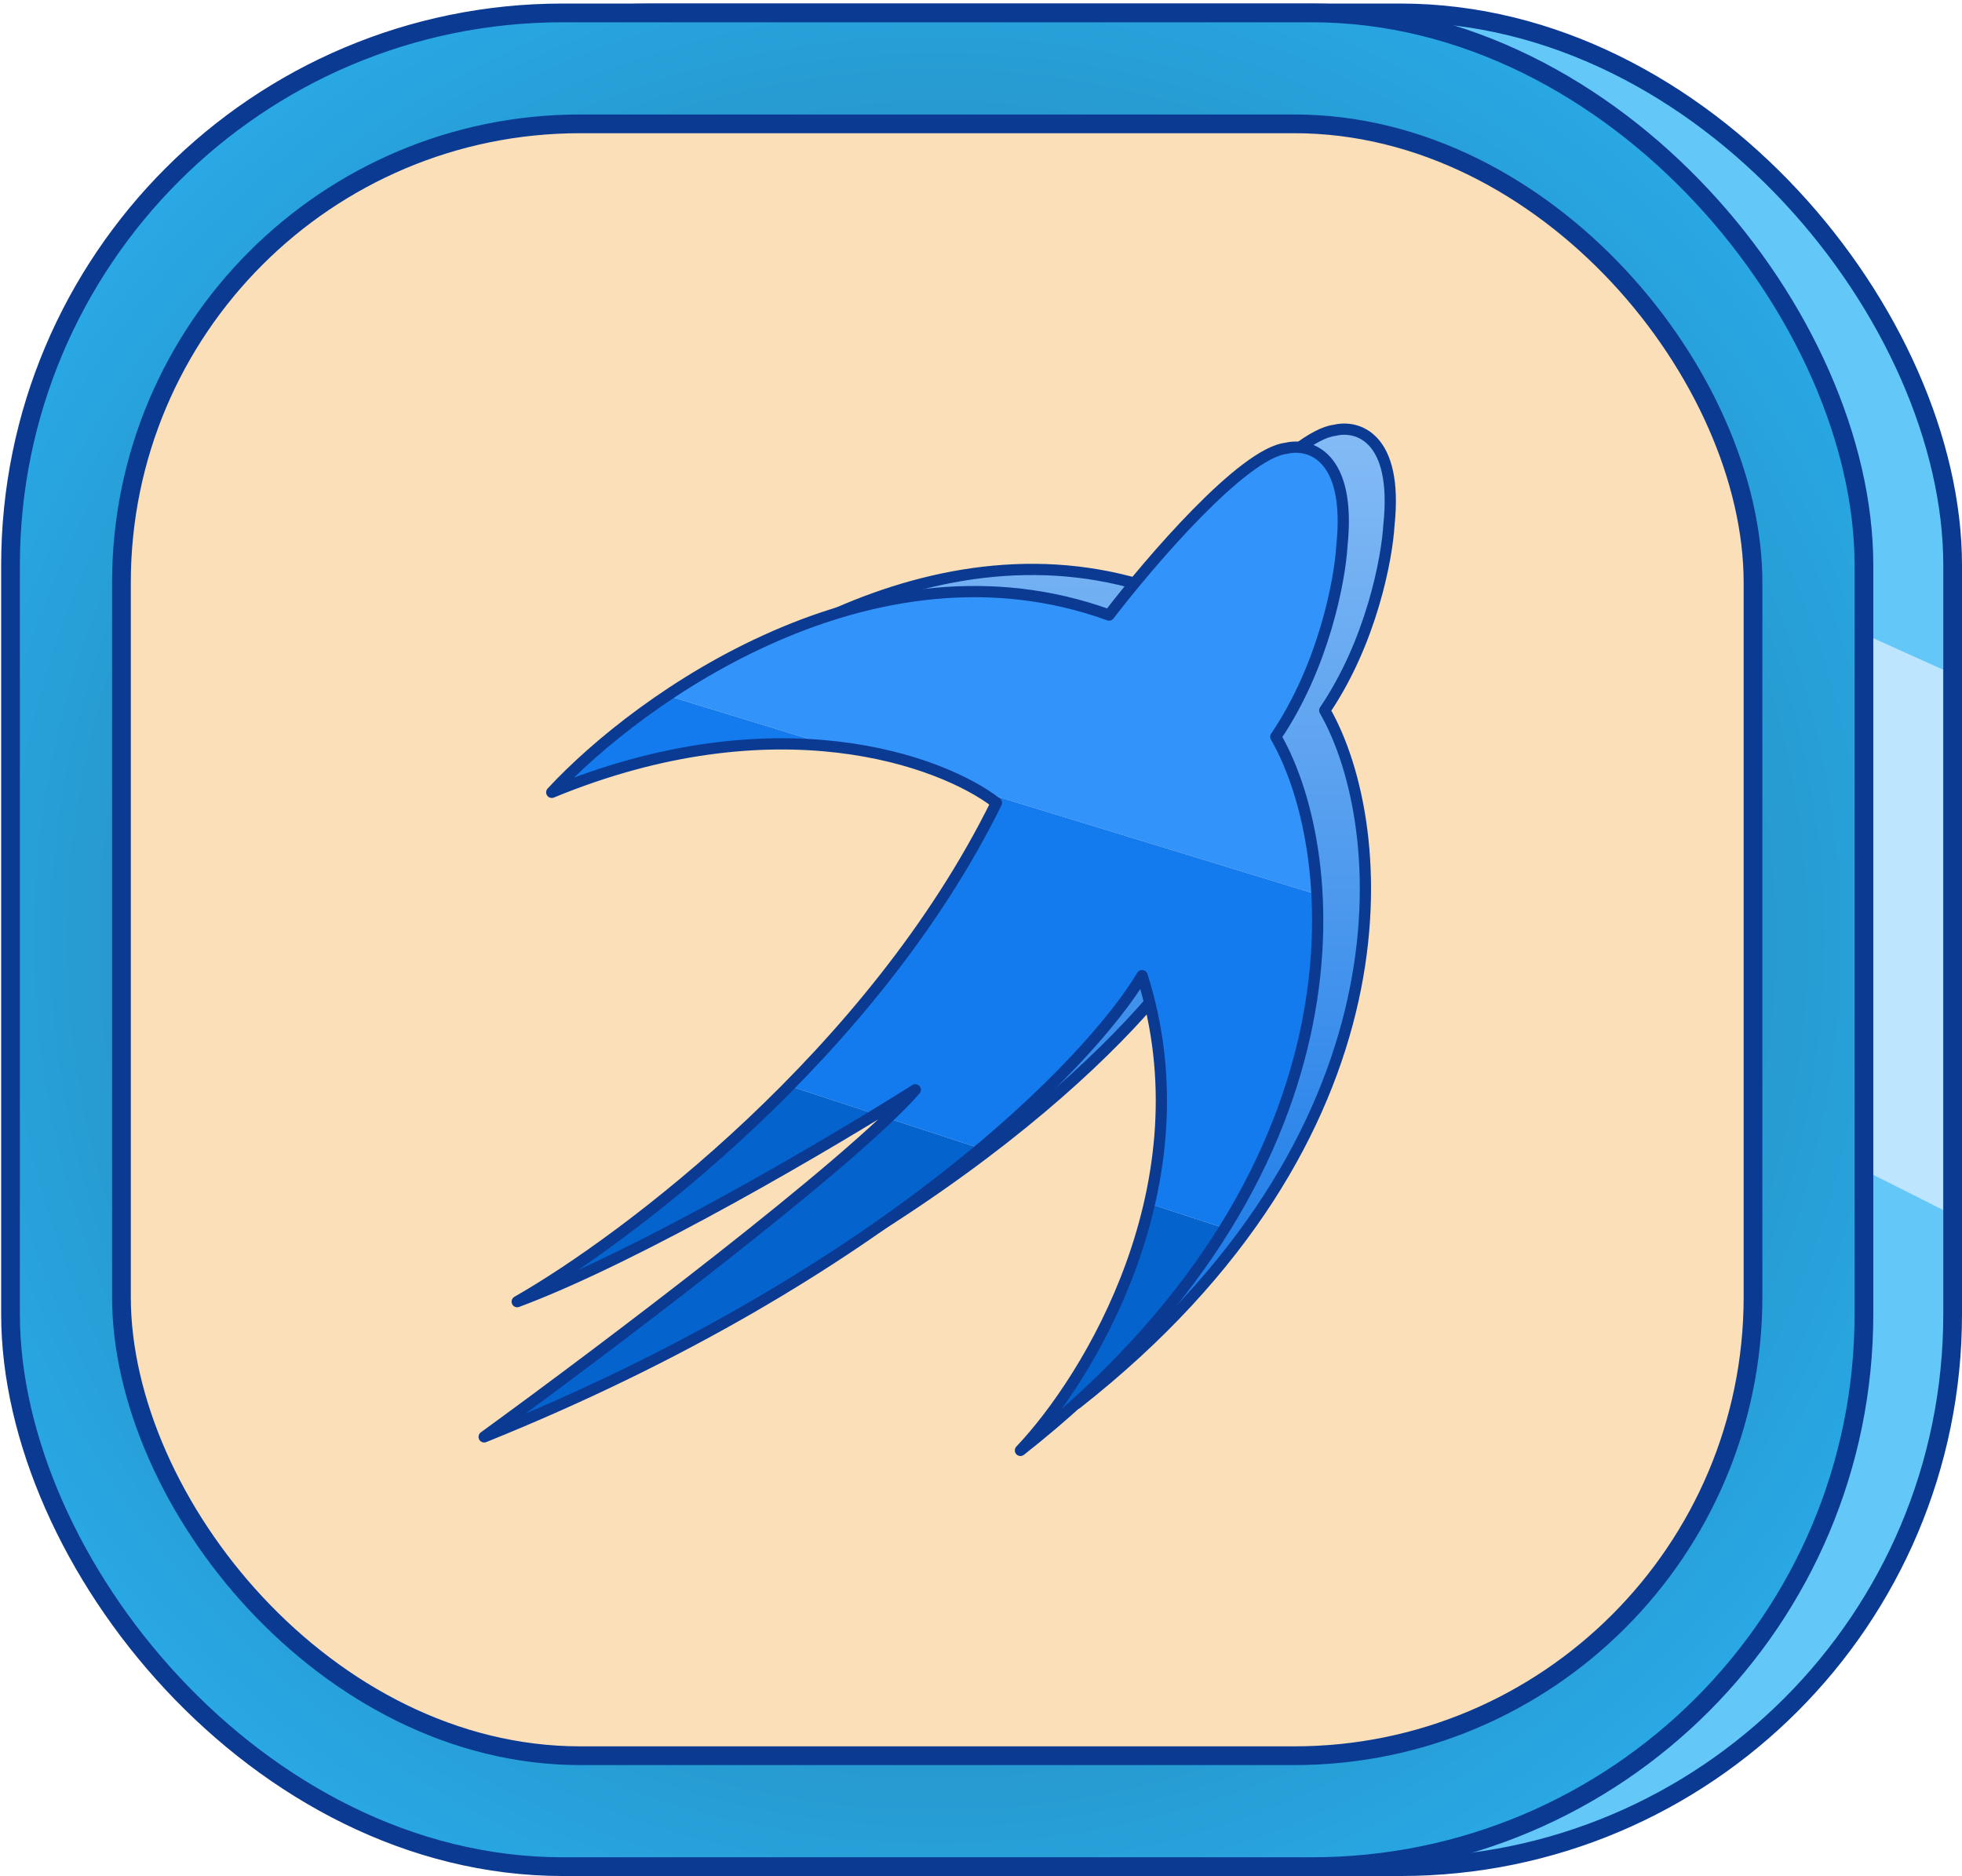 <svg width="524" height="501" viewBox="0 0 524 501" fill="none" xmlns="http://www.w3.org/2000/svg">
<rect x="26.5" y="3.446" width="495" height="495" rx="147.5" fill="#63C8F8" stroke="#0B3A93" stroke-width="5"/>
<path d="M492.333 166.828L518.94 178.819V323.086L492.333 309.706V166.828Z" fill="#BDE5FE"/>
<rect x="2.809" y="3.446" width="495" height="495" rx="147.5" fill="url(#paint0_radial_1766_68)" stroke="#0B3A93" stroke-width="5"/>
<rect x="32.433" y="33.07" width="435.752" height="435.752" rx="122.5" fill="#FADFB8" stroke="#0B3A93" stroke-width="5"/>
<path d="M287.573 374.763C378.353 303.464 371.47 220.476 353.807 189.696C366.274 171.307 370.431 149.047 370.95 140.215C373.444 116.527 362.379 113.462 356.535 114.891C345.314 116.137 321.21 144.241 310.56 158.137C249.468 136.007 188.74 179.566 166.013 204.112C224.299 180.112 267.183 195.93 281.339 206.839C249.235 271.983 185.104 320.217 157.052 336.192C188.844 324.347 239.131 294.633 260.3 281.256C243.78 300.269 178.87 349.179 148.48 371.257C252.897 329.178 305.755 273.983 319.131 251.645C336.274 305.568 305.235 356.192 287.573 374.763Z" fill="url(#paint1_linear_1766_68)" stroke="#0B3A93" stroke-width="3" stroke-linejoin="round"/>
<mask id="mask0_1766_68" style="mask-type:alpha" maskUnits="userSpaceOnUse" x="129" y="119" width="230" height="269">
<path d="M272.532 387.297C366.009 313.879 358.921 228.425 340.734 196.731C353.571 177.795 357.851 154.874 358.387 145.78C360.954 121.388 349.561 118.232 343.543 119.703C331.988 120.987 307.168 149.926 296.202 164.235C233.296 141.447 170.763 186.3 147.361 211.575C207.379 186.862 251.536 203.15 266.113 214.384C233.055 281.463 167.019 331.13 138.133 347.579C170.87 335.383 222.651 304.785 244.449 291.011C227.438 310.589 160.6 360.952 129.307 383.686C236.826 340.357 291.254 283.522 305.028 260.521C322.68 316.045 290.719 368.173 272.532 387.297Z" fill="black"/>
</mask>
<g mask="url(#mask0_1766_68)">
<path d="M71.166 130.432L366.542 76.123L421.474 374.892L126.098 429.201L71.166 130.432Z" fill="#D9D9D9"/>
<path d="M126.424 429.975L93.452 251.643L418.335 357.819L421.623 375.699L126.424 429.975Z" fill="#0563CE"/>
<path d="M93.452 251.643L418.335 357.819L399.126 253.346L70.582 152.836L93.452 251.643Z" fill="#137BEE"/>
<path d="M399.126 253.346L70.582 152.836L71.166 130.432L366.542 76.123L399.126 253.346Z" fill="#3293FA"/>
</g>
<path d="M272.532 387.297C366.009 313.879 358.921 228.425 340.734 196.731C353.571 177.795 357.851 154.874 358.387 145.78C360.954 121.388 349.561 118.232 343.543 119.703C331.988 120.987 307.168 149.926 296.202 164.235C233.296 141.447 170.763 186.3 147.361 211.575C207.379 186.862 251.536 203.15 266.113 214.384C233.055 281.463 167.019 331.13 138.133 347.579C170.87 335.383 222.651 304.785 244.449 291.011C227.438 310.589 160.6 360.952 129.307 383.686C236.826 340.357 291.254 283.522 305.028 260.521C322.68 316.045 290.719 368.173 272.532 387.297Z" stroke="#0B3A93" stroke-width="3" stroke-linejoin="round"/>
<defs>
<radialGradient id="paint0_radial_1766_68" cx="0" cy="0" r="1" gradientUnits="userSpaceOnUse" gradientTransform="translate(250.309 250.946) rotate(90) scale(293.395)">
<stop stop-color="#1F688B"/>
<stop offset="1" stop-color="#29AAE7"/>
</radialGradient>
<linearGradient id="paint1_linear_1766_68" x1="259.895" y1="114.597" x2="259.895" y2="374.763" gradientUnits="userSpaceOnUse">
<stop stop-color="#84BBF5"/>
<stop offset="1" stop-color="#1074E6"/>
</linearGradient>
</defs>
</svg>

